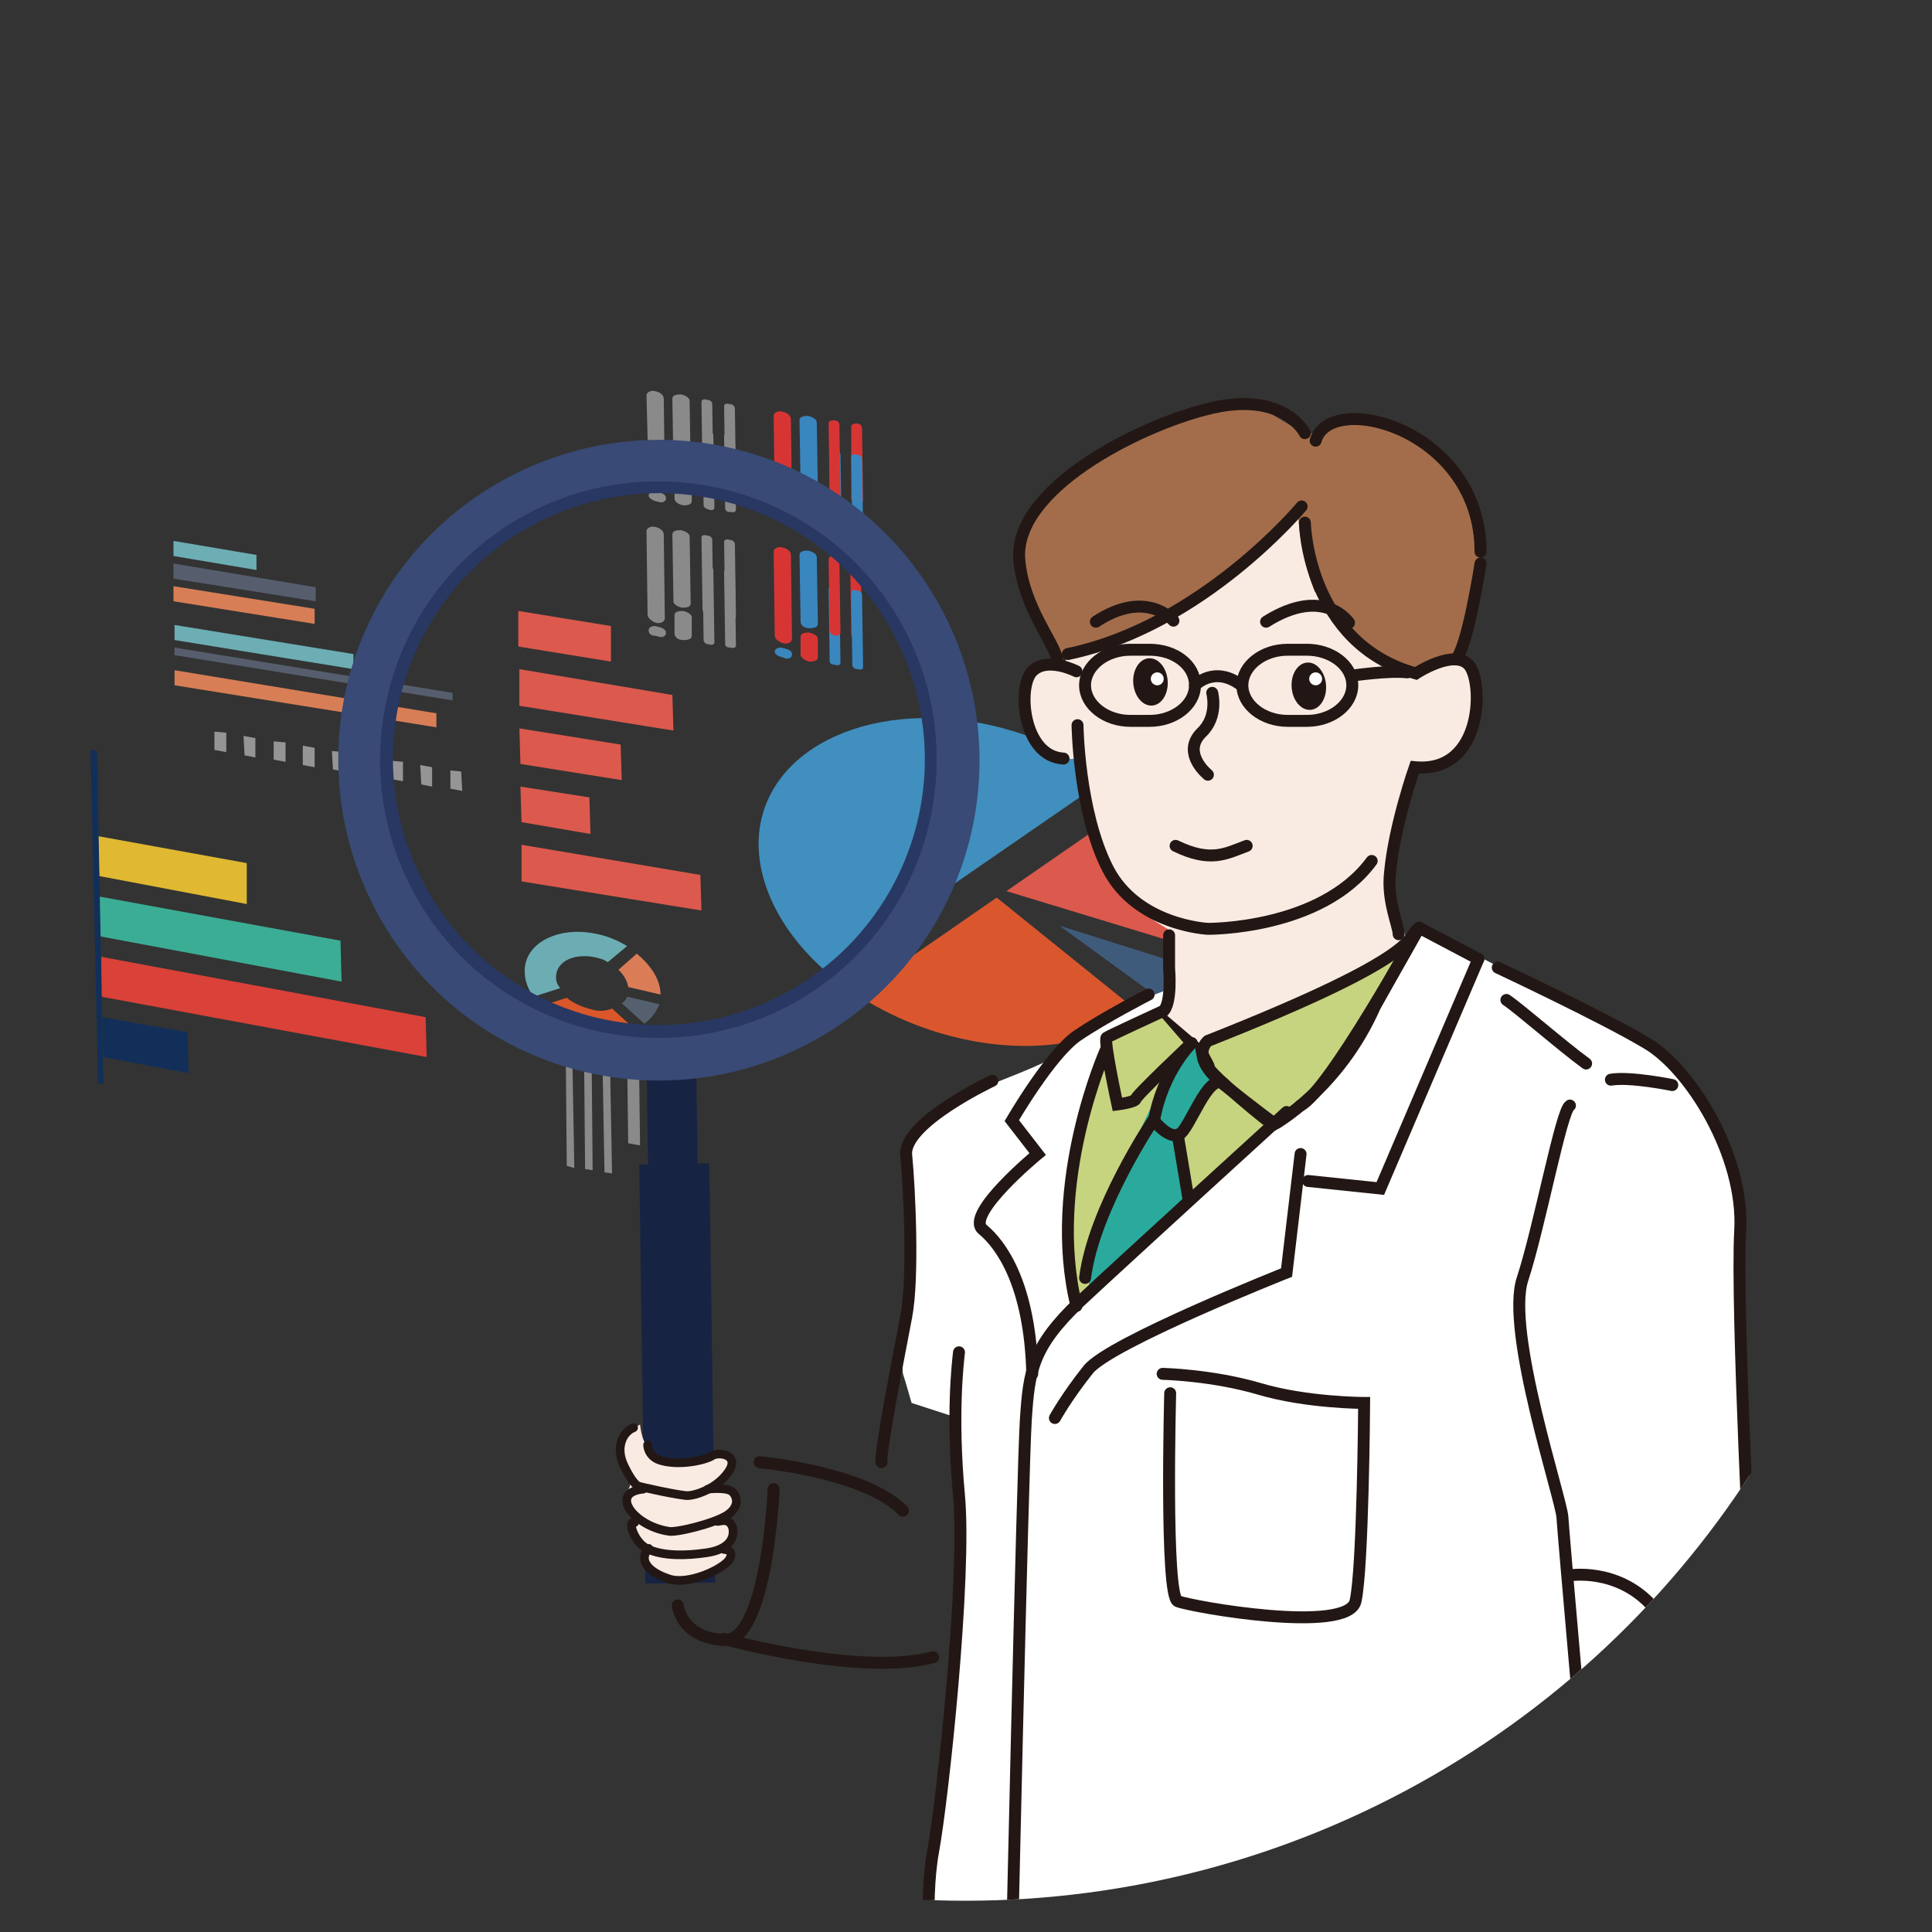 <?xml version="1.0" encoding="utf-8"?>
<!-- Generator: Adobe Illustrator 26.0.1, SVG Export Plug-In . SVG Version: 6.00 Build 0)  -->
<svg version="1.1" id="レイヤー_1" xmlns="http://www.w3.org/2000/svg" xmlns:xlink="http://www.w3.org/1999/xlink" x="0px"
	 y="0px" width="179.3px" height="179.3px" viewBox="0 0 179.3 179.3" style="enable-background:new 0 0 179.3 179.3;"
	 xml:space="preserve">
<rect x="0" y="0" width="179.3" height="179.3" fill="#333333" stroke="none"/>
<style type="text/css">
	.st0{clip-path:url(#SVGID_00000046307144612739882780000002148581213622913178_);}
	.st1{fill:#DC594D;}
	.st2{fill:#3F5B7C;}
	.st3{fill:#408FBF;}
	.st4{fill:#DA572E;}
	.st5{fill:#828283;}
	.st6{fill:#E0B831;}
	.st7{fill:#3CAD95;}
	.st8{fill:#DA4138;}
	.st9{fill:#112F59;}
	.st10{fill:#969595;}
	.st11{fill:#D73534;}
	.st12{fill:#3A87C0;}
	.st13{fill:#898A89;}
	.st14{fill:#6CAEB4;}
	.st15{fill:#565E6E;}
	.st16{fill:#D87E56;}
	.st17{fill:#D9572A;}
	.st18{fill:#55606F;}
	.st19{fill:#6CACB3;}
	.st20{fill:#DA7D57;}
	.st21{fill:#FFFFFF;}
	.st22{fill:#C6D47F;}
	.st23{fill:#2AAA9D;}
	.st24{fill:#C6D47F;stroke:#221714;stroke-width:1.107;stroke-linecap:round;stroke-miterlimit:10;}
	.st25{fill:#FAEBE2;}
	.st26{fill:#A36D4B;}
	.st27{fill:none;stroke:#221714;stroke-width:1.107;stroke-linecap:round;stroke-miterlimit:10;}
	.st28{fill:none;stroke:#221714;stroke-width:1.107;stroke-linecap:round;stroke-linejoin:round;stroke-miterlimit:10;}
	.st29{fill:#221714;}
	.st30{fill:#172342;}
	.st31{fill:#283862;}
	.st32{fill:#384A75;}
	.st33{fill:none;stroke:#221714;stroke-width:0.805;stroke-linecap:round;stroke-miterlimit:10;}
	.st34{fill:#28273C;}
	.st35{fill:#F7E0AB;}
	.st36{fill:#86ADC7;}
	.st37{fill:none;stroke:#231815;stroke-width:0.877;stroke-linecap:round;stroke-miterlimit:10;}
	.st38{fill:none;stroke:#28273C;stroke-width:1.261;stroke-linecap:round;stroke-linejoin:round;stroke-miterlimit:10;}
	.st39{fill:#231815;}
	.st40{fill:#C6C682;}
	.st41{fill:#EFB8A5;}
	.st42{fill:#43A8A1;}
	.st43{fill:#717171;}
	.st44{clip-path:url(#SVGID_00000009579307024348537820000012393083504158120355_);}
	.st45{fill:#DCC3A9;}
	.st46{fill:#807D7D;}
	.st47{fill:url(#SVGID_00000118365502493715962560000014199894918964398237_);}
	.st48{fill:#52462C;}
	.st49{fill:#D3BBA0;}
	.st50{fill:#E5CAAC;}
	.st51{fill:#656261;}
	.st52{fill:url(#SVGID_00000144339150277897988460000016757963856812925337_);}
	.st53{fill:url(#SVGID_00000056419401473011281430000010381974557718791591_);}
	.st54{fill:#66573A;}
	.st55{fill:none;stroke:#52462C;stroke-width:0.259;stroke-linecap:round;stroke-linejoin:round;stroke-miterlimit:10;}
	.st56{fill:none;stroke:#52462C;stroke-width:0.518;stroke-linecap:round;stroke-linejoin:round;stroke-miterlimit:10;}
	.st57{fill:none;stroke:#52462C;stroke-width:1.553;stroke-linecap:round;stroke-linejoin:round;stroke-miterlimit:10;}
	.st58{fill:#E4E3E3;}
	.st59{fill:#5AA0BE;}
	.st60{fill:#F7F7F7;}
	.st61{fill:#5195B2;}
	.st62{fill:url(#SVGID_00000065777561660153405820000013568337499734592920_);}
	.st63{fill:url(#SVGID_00000144336574912517544660000015419079497003651483_);}
	.st64{fill:#4D4948;}
	.st65{fill:#E4D1BD;}
	.st66{fill:#5782A0;}
	.st67{fill:#2D3E78;}
	.st68{fill:#2E2623;}
	.st69{fill:none;stroke:#52462C;stroke-width:1.035;stroke-linecap:round;stroke-linejoin:round;stroke-miterlimit:10;}
	.st70{fill:url(#SVGID_00000098204616177830028210000004887594145081490613_);}
	.st71{fill:#06355C;}
	.st72{fill:#0E1D3B;}
	.st73{fill:url(#SVGID_00000071560640232114576600000000757179490987845796_);}
	.st74{fill:url(#SVGID_00000182522358553172338160000001910566455856458666_);}
	.st75{fill:url(#SVGID_00000106851283832533901810000004086299163834092201_);}
	.st76{fill:#DEB9C9;}
	.st77{fill:#C595AB;}
	.st78{clip-path:url(#SVGID_00000052097419886784766340000000676353756641995935_);}
	.st79{fill:#3D3A39;}
	.st80{fill:#9A999B;}
	.st81{fill:#6D5F4D;}
	.st82{fill:none;stroke:#221714;stroke-width:1.605;stroke-linecap:round;stroke-miterlimit:10;}
	.st83{fill:#3D3A39;stroke:#221714;stroke-width:1.605;stroke-linecap:square;stroke-linejoin:round;stroke-miterlimit:10;}
	.st84{fill:none;stroke:#221714;stroke-width:1.605;stroke-linecap:round;stroke-linejoin:round;stroke-miterlimit:10;}
	.st85{fill:#EF8780;}
	.st86{clip-path:url(#SVGID_00000162327816331528564420000018339544446778673848_);}
	.st87{fill:#D4EBE7;}
	.st88{fill:#A96F4C;}
	.st89{fill:#FCEDE4;}
	.st90{fill:none;stroke:#231815;stroke-width:0.83;stroke-linecap:round;stroke-miterlimit:10;}
	.st91{fill:none;stroke:#231815;stroke-width:0.8;stroke-linecap:round;stroke-miterlimit:10;}
	.st92{fill:#B9DBED;}
	.st93{fill:#22849C;}
	.st94{fill:#B9DBED;stroke:#221714;stroke-width:0.886;stroke-linecap:round;stroke-miterlimit:10;}
	.st95{fill:none;stroke:#221714;stroke-width:0.886;stroke-linecap:round;stroke-miterlimit:10;}
	.st96{fill:none;stroke:#221714;stroke-width:0.886;stroke-linecap:round;stroke-linejoin:round;stroke-miterlimit:10;}
</style>
<g>
	<g>
		<defs>
			<circle id="SVGID_1_" cx="89.6" cy="89.6" r="86.8"/>
		</defs>
		<clipPath id="SVGID_00000091734050798734443040000010517531938462960291_">
			<use xlink:href="#SVGID_1_"  style="overflow:visible;"/>
		</clipPath>
		<g style="clip-path:url(#SVGID_00000091734050798734443040000010517531938462960291_);">
			<g id="XMLID_00000145039533997398597070000014207319047774576034_">
				<polygon id="XMLID_00000116196025364760123180000008471303279848410789_" class="st1" points="48.1,60 48.1,56.7 56.7,58.1 
					56.7,61.4 				"/>
				<polygon id="XMLID_00000129905610428931590480000016969269132567433879_" class="st1" points="48.2,65.5 48.2,62.1 62.4,64.5 
					62.5,67.8 				"/>
				<polygon id="XMLID_00000152942482690541383120000003675861151209920959_" class="st1" points="48.3,70.9 48.2,67.6 57.6,69.1 
					57.7,72.4 				"/>
				<polygon id="XMLID_00000138541608570662060940000018070348529929095042_" class="st1" points="48.4,76.3 48.3,73 54.7,74 
					54.8,77.4 				"/>
				<polygon id="XMLID_00000104686690811833862140000013828007452134323110_" class="st1" points="48.4,81.8 48.4,78.4 65,81.2 
					65.1,84.5 				"/>
				<g id="XMLID_00000006703395799878250850000014466564233180340923_">
					<polygon id="XMLID_00000129922402124311412260000005152942643065779584_" class="st2" points="116.5,109.3 116.4,103.7 
						118,103.9 118,109.6 					"/>
					<polygon id="XMLID_00000154394042171638721390000008429817470639321217_" class="st2" points="113.9,106.1 113.8,103.2 
						115.4,103.5 115.5,106.3 					"/>
					<polygon id="XMLID_00000115495008382252680990000009773440089557924248_" class="st2" points="115.4,69.6 115.4,63 116.9,63.3 
						117,69.9 					"/>
					<polygon id="XMLID_00000026147817480739039640000011923559862507802762_" class="st2" points="112.8,65.9 112.8,62.6 
						114.4,62.9 114.4,66.2 					"/>
					<polygon id="XMLID_00000103243787316268853820000008655615554037480336_" class="st2" points="103.5,62.7 103.5,57.8 105,58 
						105.1,63 					"/>
					<polygon id="XMLID_00000035522180442253926580000004352449062508063904_" class="st2" points="101,64.3 100.9,57.3 102.5,57.6 
						102.6,64.6 					"/>
					<polygon id="XMLID_00000085233142734136924590000010270860903142345136_" class="st2" points="104,109.8 104,102.7 105.5,103 
						105.6,110.1 					"/>
					<polygon id="XMLID_00000100352056519652472690000015636340211768939936_" class="st2" points="101.5,106.8 101.4,102.3 
						103,102.6 103,107.1 					"/>
					<path id="XMLID_00000166669897666993719040000016024898727426003335_" class="st1" d="M110.5,87.9c0.2-0.9,0.3-1.8,0.3-2.7
						c-0.1-3.8-2.1-7.6-5.4-10.8l-12,8.3L110.5,87.9z"/>
					<path id="XMLID_00000177453119488222838650000014861062096099777983_" class="st3" d="M90.4,67c-11.1-1.8-20.1,3.3-20,11.5
						c0.1,4.2,2.5,8.4,6.3,11.7l26.1-18C99.4,69.7,95.1,67.8,90.4,67z"/>
					<path id="XMLID_00000183216613446642456060000002373451097169958281_" class="st4" d="M79.5,92.3c3.2,2.1,7.1,3.7,11.3,4.4
						c6,1,11.4-0.1,15.1-2.6L92.5,83.3L79.5,92.3z"/>
					<polygon id="XMLID_00000142145450862026476630000010446252474800098432_" class="st5" points="113.1,100.6 108.3,96.6 
						108.7,96.3 113.5,100.4 					"/>
					<polygon id="XMLID_00000080899996749949797800000008935050262958042005_" class="st5" points="102.2,65.5 98.9,69.1 99.5,69.4 
						102.8,65.8 					"/>
					<polygon id="XMLID_00000081607118736490509620000002014150170088199602_" class="st5" points="113.9,71.3 110.7,74.9 
						111.3,75.2 114.5,71.6 					"/>
					<polygon id="XMLID_00000053535953238130816490000009050688158386659742_" class="st5" points="101.2,100.8 99.4,98.1 100,98 
						101.7,100.6 					"/>
					<path id="XMLID_00000145740589238592737120000003356390984649566902_" class="st2" d="M114.5,91l-16.2-5.1l13.2,9.6
						C111.4,95.5,113.6,94,114.5,91z"/>
				</g>
				<g id="XMLID_00000013905696317958078450000002110663573719235508_">
					<polygon id="XMLID_00000087382317410775627310000009227988024490391720_" class="st6" points="9.2,81.3 9.1,77.6 22.9,80.1 
						22.9,83.9 					"/>
					<polygon id="XMLID_00000129182504425387024470000000646344887671275410_" class="st7" points="9.3,86.9 9.2,83.2 31.6,87.3 
						31.7,91.1 					"/>
					<polygon id="XMLID_00000131337666759730403630000017295497181991068813_" class="st8" points="9.4,92.5 9.4,88.8 39.5,94.4 
						39.6,98.1 					"/>
					<polygon id="XMLID_00000147194656827699934580000006737254090327035273_" class="st9" points="9.6,98.1 9.5,94.4 17.4,95.8 
						17.5,99.6 					"/>
				</g>
				<g id="XMLID_00000043434271830748291530000004433747341950377881_">
					<polygon id="XMLID_00000183969677214003183080000014132373485639138727_" class="st10" points="41.8,73.2 41.8,71.5 42.8,71.6 
						42.9,73.4 					"/>
					<polygon id="XMLID_00000005233493148288157460000015304579788226896014_" class="st10" points="39.1,72.8 39,71 40.1,71.2 
						40.1,73 					"/>
					<polygon id="XMLID_00000129884916262382916460000005912616673496214698_" class="st10" points="36.3,72.3 36.3,70.6 37.4,70.7 
						37.4,72.5 					"/>
					<polygon id="XMLID_00000080180585906270299110000002419691292464517800_" class="st10" points="33.6,71.9 33.6,70.1 34.7,70.3 
						34.7,72.1 					"/>
					<polygon id="XMLID_00000023280351469645621450000004899005981625689992_" class="st10" points="30.9,71.4 30.8,69.7 31.9,69.8 
						31.9,71.6 					"/>
					<polygon id="XMLID_00000047044113184291111190000011318436953613444277_" class="st10" points="28.1,71 28.1,69.2 29.2,69.4 
						29.2,71.2 					"/>
					<polygon id="XMLID_00000132047670368089012240000017204148859100890303_" class="st10" points="25.4,70.5 25.4,68.8 26.5,68.9 
						26.5,70.7 					"/>
					<polygon id="XMLID_00000011030801494680515570000000114288904937203869_" class="st10" points="22.7,70.1 22.6,68.3 23.7,68.5 
						23.7,70.3 					"/>
					<polygon id="XMLID_00000046317341912254038740000010327757564797203362_" class="st10" points="19.9,69.6 19.9,67.9 21,68 
						21,69.8 					"/>
				</g>
				<polygon id="XMLID_00000091732678638700320710000011525825421326685071_" class="st9" points="9.1,100.5 8.4,69.6 9,69.7 
					9.6,100.6 				"/>
				<g id="XMLID_00000090992482958711152150000005540615847010306950_">
					<path id="XMLID_00000163050156751353203520000009010611196660059050_" class="st11" d="M79,58.9l-0.1-6.7
						c0-0.2,0.2-0.3,0.5-0.3l0,0c0.3,0,0.5,0.2,0.5,0.4l0.1,6.7c0,0.2-0.2,0.3-0.5,0.2l0,0C79.3,59.3,79,59.1,79,58.9z"/>
					<path id="XMLID_00000128470201260694251560000014030754922103635598_" class="st12" d="M79.1,61.7L79,55c0-0.2,0.2-0.3,0.5-0.2
						l0,0c0.3,0,0.5,0.2,0.5,0.4l0.1,6.7c0,0.2-0.2,0.3-0.5,0.2l0,0C79.3,62.1,79.1,61.9,79.1,61.7z"/>
					<path id="XMLID_00000017494077965777307900000002011904178176758181_" class="st12" d="M77,61.4l-0.1-6.7
						c0-0.2,0.2-0.3,0.5-0.3l0,0c0.3,0,0.5,0.2,0.5,0.4l0.1,6.7c0,0.2-0.2,0.3-0.5,0.2l0,0C77.3,61.7,77,61.6,77,61.4z"/>
					<path id="XMLID_00000090990047688433148960000005622659686282977931_" class="st11" d="M77,58.6l-0.1-6.7
						c0-0.2,0.2-0.3,0.5-0.3l0,0c0.3,0,0.5,0.2,0.5,0.4l0.1,6.7c0,0.2-0.2,0.3-0.5,0.3l0,0C77.2,58.9,77,58.7,77,58.6z"/>
					<path id="XMLID_00000039851484365888814350000016159870851842109360_" class="st12" d="M74.3,57.7l-0.1-6.2
						c0-0.3,0.3-0.4,0.8-0.4l0,0c0.4,0.1,0.8,0.3,0.8,0.6l0.1,6.2c0,0.3-0.3,0.4-0.8,0.4l0,0C74.6,58.3,74.3,58,74.3,57.7z"/>
					<path id="XMLID_00000054233793682094003670000004423728969624332933_" class="st11" d="M74.3,60.8l0-1.7c0-0.3,0.3-0.4,0.8-0.4
						l0,0c0.4,0.1,0.8,0.3,0.8,0.6l0,1.7c0,0.3-0.3,0.4-0.8,0.4l0,0C74.7,61.3,74.3,61,74.3,60.8z"/>
					<path id="XMLID_00000077318911821130918280000007760212879725280672_" class="st11" d="M71.9,59l-0.1-7.8
						c0-0.3,0.4-0.5,0.8-0.4l0,0c0.5,0.1,0.8,0.4,0.8,0.7l0.1,7.8c0,0.3-0.4,0.5-0.8,0.4l0,0C72.3,59.6,71.9,59.3,71.9,59z"/>
					<path id="XMLID_00000160150286109180451880000001953252239310716835_" class="st12" d="M71.9,60.5L71.9,60.5
						c0-0.3,0.3-0.4,0.6-0.4l0.4,0.1c0.4,0.1,0.6,0.3,0.6,0.5l0,0.1c0,0.2-0.3,0.4-0.6,0.3L72.6,61C72.2,60.9,71.9,60.7,71.9,60.5z"
						/>
				</g>
				<g id="XMLID_00000132089072595936931640000003760073242675091354_">
					<path id="XMLID_00000172405697691785769180000013831390896854089914_" class="st13" d="M67.3,57l-0.1-6.7
						c0-0.2,0.2-0.3,0.5-0.2l0,0c0.3,0,0.5,0.2,0.5,0.4l0.1,6.7c0,0.2-0.2,0.3-0.5,0.2l0,0C67.5,57.3,67.3,57.1,67.3,57z"/>
					<path id="XMLID_00000004541871208023623050000008144000668392694460_" class="st13" d="M67.3,59.8l-0.1-6.7
						c0-0.2,0.2-0.3,0.5-0.3l0,0c0.3,0,0.5,0.2,0.5,0.4l0.1,6.7c0,0.2-0.2,0.3-0.5,0.2l0,0C67.5,60.1,67.3,60,67.3,59.8z"/>
					<path id="XMLID_00000145754966958605879630000000944306167556271779_" class="st13" d="M65.3,59.4l-0.1-6.7
						c0-0.2,0.2-0.3,0.5-0.2l0,0c0.3,0,0.5,0.2,0.5,0.4l0.1,6.7c0,0.2-0.2,0.3-0.5,0.2l0,0C65.5,59.8,65.3,59.6,65.3,59.4z"/>
					<path id="XMLID_00000034770379060762290700000003474127305551956361_" class="st13" d="M65.2,56.6l-0.1-6.7
						c0-0.2,0.2-0.3,0.5-0.2l0,0c0.3,0,0.5,0.2,0.5,0.4l0.1,6.7c0,0.2-0.2,0.3-0.5,0.2l0,0C65.5,57,65.2,56.8,65.2,56.6z"/>
					<path id="XMLID_00000157282995592761031500000002223641427823052170_" class="st13" d="M62.5,55.8l-0.1-6.2
						c0-0.3,0.3-0.4,0.8-0.4l0,0c0.4,0.1,0.8,0.3,0.8,0.6l0.1,6.2c0,0.3-0.3,0.4-0.8,0.4l0,0C62.9,56.3,62.5,56.1,62.5,55.8z"/>
					<path id="XMLID_00000099627087970015721220000002205652916488025272_" class="st13" d="M62.6,58.8l0-1.7c0-0.3,0.3-0.4,0.8-0.4
						l0,0c0.4,0.1,0.8,0.3,0.8,0.6l0,1.7c0,0.3-0.3,0.4-0.8,0.4l0,0C62.9,59.4,62.6,59.1,62.6,58.8z"/>
					<path id="XMLID_00000042719774840731847640000004476425913029540745_" class="st13" d="M60.1,57.1L60,49.3
						c0-0.3,0.4-0.5,0.8-0.4l0,0c0.5,0.1,0.8,0.4,0.8,0.7l0.1,7.8c0,0.3-0.4,0.5-0.8,0.4l0,0C60.5,57.7,60.1,57.3,60.1,57.1z"/>
					<path id="XMLID_00000013177243737988555510000006717281941103158157_" class="st13" d="M60.2,58.5L60.2,58.5
						c0-0.3,0.3-0.4,0.6-0.4l0.4,0.1c0.4,0.1,0.6,0.3,0.6,0.5l0,0.1c0,0.2-0.3,0.4-0.6,0.3L60.8,59C60.4,59,60.2,58.8,60.2,58.5z"/>
				</g>
				<g id="XMLID_00000161593382468201353790000015204387046950674334_">
					<path id="XMLID_00000180332098935084956840000016868845332976496006_" class="st11" d="M79,46.3L79,39.6c0-0.2,0.2-0.3,0.5-0.3
						l0,0c0.3,0,0.5,0.2,0.5,0.4l0.1,6.7c0,0.2-0.2,0.3-0.5,0.2l0,0C79.3,46.7,79,46.5,79,46.3z"/>
					<path id="XMLID_00000045609266532530037060000006420836864443126451_" class="st12" d="M79.1,49.1L79,42.4
						c0-0.2,0.2-0.3,0.5-0.2l0,0c0.3,0,0.5,0.2,0.5,0.4l0.1,6.7c0,0.2-0.2,0.3-0.5,0.2l0,0C79.3,49.5,79.1,49.3,79.1,49.1z"/>
					<path id="XMLID_00000118381775483130253550000000506750056994735497_" class="st12" d="M77,48.8L77,42.1c0-0.2,0.2-0.3,0.5-0.3
						l0,0c0.3,0,0.5,0.2,0.5,0.4l0.1,6.7c0,0.2-0.2,0.3-0.5,0.2l0,0C77.3,49.2,77.1,49,77,48.8z"/>
					<path id="XMLID_00000074406652357226857610000014079996614299916472_" class="st11" d="M77,46l-0.1-6.7c0-0.2,0.2-0.3,0.5-0.3
						l0,0c0.3,0,0.5,0.2,0.5,0.4l0.1,6.7c0,0.2-0.2,0.3-0.5,0.3l0,0C77.3,46.4,77,46.2,77,46z"/>
					<path id="XMLID_00000008131945949333736700000012524580597688830116_" class="st12" d="M74.3,45.2L74.2,39
						c0-0.3,0.3-0.4,0.8-0.4l0,0c0.4,0.1,0.8,0.3,0.8,0.6l0.1,6.2c0,0.3-0.3,0.4-0.8,0.4l0,0C74.7,45.7,74.3,45.4,74.3,45.2z"/>
					<path id="XMLID_00000106146522005534789160000006060472394041089725_" class="st11" d="M74.3,48.2l0-1.7c0-0.3,0.3-0.4,0.8-0.4
						l0,0c0.4,0.1,0.8,0.3,0.8,0.6l0,1.7c0,0.3-0.3,0.4-0.8,0.4l0,0C74.7,48.8,74.4,48.5,74.3,48.2z"/>
					<path id="XMLID_00000121258197102317013330000011380635615229882814_" class="st11" d="M71.9,46.4l-0.1-7.8
						c0-0.3,0.4-0.5,0.8-0.4l0,0c0.5,0.1,0.8,0.4,0.8,0.7l0.1,7.8c0,0.3-0.4,0.5-0.8,0.4l0,0C72.3,47,71.9,46.7,71.9,46.4z"/>
					<path id="XMLID_00000014614920630196897450000010704592756420416447_" class="st12" d="M71.9,47.9L71.9,47.9
						c0-0.3,0.3-0.4,0.6-0.4l0.4,0.1c0.4,0.1,0.6,0.3,0.6,0.5l0,0.1c0,0.2-0.3,0.4-0.6,0.3l-0.4-0.1C72.2,48.3,72,48.1,71.9,47.9z"
						/>
				</g>
				<g id="XMLID_00000020358356512163097290000017683463561022563717_">
					<path id="XMLID_00000118380158091749870730000006737248284970247577_" class="st13" d="M67.3,44.4l-0.1-6.7
						c0-0.2,0.2-0.3,0.5-0.2l0,0c0.3,0,0.5,0.2,0.5,0.4l0.1,6.7c0,0.2-0.2,0.3-0.5,0.2l0,0C67.5,44.8,67.3,44.6,67.3,44.4z"/>
					<path id="XMLID_00000004504617907953509770000009572039035382566289_" class="st13" d="M67.3,47.2l-0.1-6.7
						c0-0.2,0.2-0.3,0.5-0.3l0,0c0.3,0,0.5,0.2,0.5,0.4l0.1,6.7c0,0.2-0.2,0.3-0.5,0.2l0,0C67.6,47.6,67.3,47.4,67.3,47.2z"/>
					<path id="XMLID_00000111893061894239545100000011860283691691204745_" class="st13" d="M65.3,46.9l-0.1-6.7
						c0-0.2,0.2-0.3,0.5-0.2l0,0c0.3,0,0.5,0.2,0.5,0.4l0.1,6.7c0,0.2-0.2,0.3-0.5,0.2l0,0C65.5,47.2,65.3,47.1,65.3,46.9z"/>
					<path id="XMLID_00000130607420432789563510000007618881236099074751_" class="st13" d="M65.2,44l-0.1-6.7
						c0-0.2,0.2-0.3,0.5-0.2l0,0c0.3,0,0.5,0.2,0.5,0.4l0.1,6.7c0,0.2-0.2,0.3-0.5,0.2l0,0C65.5,44.4,65.2,44.2,65.2,44z"/>
					<path id="XMLID_00000173858584132480993400000013585832487278286470_" class="st13" d="M62.5,43.2L62.4,37
						c0-0.3,0.3-0.4,0.8-0.4l0,0c0.4,0.1,0.8,0.3,0.8,0.6l0.1,6.2c0,0.3-0.3,0.4-0.8,0.4l0,0C62.9,43.8,62.5,43.5,62.5,43.2z"/>
					<path id="XMLID_00000037665745307571321400000005093515817865945503_" class="st13" d="M62.6,46.3l0-1.7c0-0.3,0.3-0.4,0.8-0.4
						l0,0c0.4,0.1,0.8,0.3,0.8,0.6l0,1.7c0,0.3-0.3,0.4-0.8,0.4l0,0C62.9,46.8,62.6,46.5,62.6,46.3z"/>
					<path id="XMLID_00000026866370194131243130000008291857853216941709_" class="st13" d="M60.2,44.5L60,36.7
						c0-0.3,0.4-0.5,0.8-0.4l0,0c0.5,0.1,0.8,0.4,0.8,0.7l0.1,7.8c0,0.3-0.4,0.5-0.8,0.4l0,0C60.5,45.1,60.2,44.8,60.2,44.5z"/>
					<path id="XMLID_00000102526762235569893670000001467141622202321062_" class="st13" d="M60.2,46L60.2,46c0-0.3,0.3-0.4,0.6-0.4
						l0.4,0.1c0.4,0.1,0.6,0.3,0.6,0.5l0,0.1c0,0.2-0.3,0.4-0.6,0.3l-0.4-0.1C60.5,46.4,60.2,46.2,60.2,46z"/>
				</g>
				<g id="XMLID_00000114033728038894584230000009861456381359487896_">
					<polygon id="XMLID_00000148641699322577440990000016002314245173145761_" class="st14" points="16.1,51.6 16.1,50.2 23.8,51.5 
						23.8,52.9 					"/>
					<polygon id="XMLID_00000000187812888918072450000008749225960968092032_" class="st15" points="16.1,53.7 16.1,52.3 29.3,54.5 
						29.3,55.8 					"/>
					<polygon id="XMLID_00000065792575441385457440000017002179696256874117_" class="st16" points="16.1,55.8 16.1,54.4 29.2,56.5 
						29.2,57.9 					"/>
					<polygon id="XMLID_00000165214059589077568700000002953169496454401199_" class="st14" points="16.2,59.4 16.2,58 32.8,60.7 
						32.8,62.1 					"/>
					<polygon id="XMLID_00000023986282260803115630000017511810852380259971_" class="st15" points="16.2,60.8 16.2,60.1 42,64.3 
						42,65 					"/>
					<polygon id="XMLID_00000078761399170137706100000013417073339614126979_" class="st16" points="16.2,63.6 16.2,62.2 40.5,66.2 
						40.5,67.5 					"/>
				</g>
				<g id="XMLID_00000070802735477089250690000012221039241707011762_">
					<g id="XMLID_00000005959929831908764210000004179831257308093885_">
						<path id="XMLID_00000088117403888122415950000009890167621657969305_" class="st17" d="M55,93.7c-0.9-0.2-1.8-0.6-2.4-1.1
							l-2.5,0.8c1.2,1.2,2.9,2.2,4.9,2.5c1.5,0.2,2.8,0.1,3.9-0.4l-2.1-1.9C56.3,93.8,55.6,93.9,55,93.7z"/>
						<path id="XMLID_00000127732581841527706370000005503197165510988223_" class="st18" d="M57.7,93.1l2.1,1.9
							c0.7-0.5,1.1-1.1,1.4-1.8l-3-0.7C58.1,92.8,57.9,93,57.7,93.1z"/>
						<path id="XMLID_00000106831334397512383470000002716978702586174897_" class="st19" d="M51.6,90.7c0-1.4,1.5-2.2,3.4-1.9
							c0.5,0.1,1,0.2,1.4,0.5l1.8-1.5c-1-0.6-2-1-3.2-1.2c-3.5-0.6-6.4,1.1-6.3,3.6c0,0.8,0.3,1.6,0.8,2.3l2.5-0.8
							C51.7,91.4,51.6,91,51.6,90.7z"/>
						<path id="XMLID_00000109732666724718664770000007550414870082898314_" class="st20" d="M58.3,91.6l3,0.7c0,0,0,0,0,0
							c0-1.4-0.9-2.7-2.2-3.8L57.4,90C57.9,90.5,58.2,91,58.3,91.6z"/>
					</g>
					<polygon id="XMLID_00000000186948929512547260000006904920549095442105_" class="st13" points="58.3,106.1 58.2,98 59.3,98.2 
						59.4,106.3 					"/>
					<polygon id="XMLID_00000152948778709914691180000002722826477425818756_" class="st13" points="56.1,108.8 55.9,97.7 
						56.6,97.8 56.8,108.9 					"/>
					<polygon id="XMLID_00000045580772260814196840000001368916360592433842_" class="st13" points="54.3,108.5 54.2,97.4 
						54.9,97.5 55,108.6 					"/>
					<polygon id="XMLID_00000050644473847369033680000000465407586456631999_" class="st13" points="52.6,108.2 52.5,97.1 
						53.1,97.2 53.3,108.4 					"/>
				</g>
			</g>
			<g>
				<path class="st21" d="M108.2,91.9c0,0-3.9,1.5-4.3,1.8c-0.5,0.3-5.6,3.8-6,4.3c-0.5,0.6-5.7,2.5-7,3.1c-1.3,0.5-6,3.3-6.3,4.2
					c-0.3,1-0.1,13.4-0.2,14.5c-0.1,1.2-0.8,7-0.6,7.7c0.2,0.6,0.8,2.7,0.8,2.7l4,1.3l0.5,15.9l-2.4,23.4L86,188.2l0.2,4.3l-0.5,3.8
					c0,0,29.2,13.1,40.1,12.4s23.2-8,24-12.9c0.8-4.9-1.9-18.1-1.9-18.1c0,0,7.2-6.4,8.3-9c1.1-2.6,7.2-11,6.6-21.1
					s-1.1-31.1-1.1-33.4c-0.1-2.2-1-11-5.5-14.6s-23.6-13.2-23.9-13.4c-0.4-0.2-1.3,1.5-1.3,1.5L108.2,91.9z"/>
				<g>
					<path class="st22" d="M102.6,97.5c0,0-3,9.3-3.4,12.5c-0.4,3.2-0.6,12.5,0.7,11.3s11.2-10.3,11.2-10.3l9.7-8.4
						C120.7,102.5,108.3,91.8,102.6,97.5z"/>
					<path class="st23" d="M111.4,96.8c0,0-1.8,0.4-2.5,1.8c-9.6,18.8-7.8,20.9-7.6,21.2c0.2,0.2,6.7-4.7,9-8.5
						c0.6-1.1-1.4-5.9-1.4-5.9l4.6-6.1L111.4,96.8z"/>
					<path class="st24" d="M130.8,87.7c0,0-17.1,8.3-18.6,8.8c-1.6,0.5,0,2.1,0,2.6s5.9,5.4,6,5.3s6-3.3,9.4-11L130.8,87.7z"/>
					<path class="st24" d="M110.6,96.8c0,0-5.2,4.9-5.2,5.2c-0.1,0.3-1.7,0.5-1.7,0.5s-1.3-6-1-6.2c0.3-0.2,5.3-2.5,5.3-2.5
						L110.6,96.8z"/>
					<path class="st25" d="M102.2,49l5.1-1.2l1.9-1.1l3.6-0.4l2.2,0.3c0,0,2.6-2.4,3.7-1.8c1.2,0.6,4.4,3.7,5.2,4.3
						c0.8,0.6,1.4,1.8,1.4,1.8s2.9,4.6,3.4,4.9c0.5,0.3-1.8,0.5-0.7,2s3.6,2.9,3.6,2.9l2.1,0.5c0,0,2.2,0.1,2.4,0.5
						c0.3,0.4,2,6.8-1.4,8.5c-3.4,1.7-3.7,1.2-3.7,1.2l-2.1,7.5c0,0-3,2.5-3.6,3s-7.5,5.8-13.9,5.8c0,0-7.4-2.8-9-7.7
						s-2.6-9.6-2.6-9.6s-2.3,0.5-4.1-2.1c-1.8-2.5-1.4-7,1.1-6.6s2.1,0.3,2.1,0.3v-1.6c0,0,2.1-6.1,1.8-8.4
						C100.6,49.7,102.2,49,102.2,49z"/>
					<path class="st26" d="M114.6,37.6c2.4,0.1,0.1-1.2,6.5,2.7c0.9,0.3,10.4-5.2,16.4,7.4c-0.1,3.5-0.3,6.5-0.3,6.5l-1.5,6.6
						l-4.4,1.8l-2.4-1.2l-3.6-2.6c0,0-0.6-2-3.3-3.9c-1.8-4.9-1.2-6.6-1.8-8c0,0-1.1,6-22.2,14.4c0,0-4.9-7.4-2.7-12.6
						C95,46.8,107.9,37.9,114.6,37.6z"/>
					<path class="st25" d="M108.5,84.2l-0.6,9.7l3.4,2.9l18.4-7.8l1-1.3c0,0-2.2-6.8-1.9-7.8c0.2-1,0.5-1.9,0.5-1.9L108.5,84.2z"/>
					<path class="st27" d="M131.7,86.1c-1.2,0.8,0.9,2.4-19.6,10.5c0,0-1.8,1.4,1.4,4c3.3,2.6,4.4,3.4,4.4,3.4"/>
					<path class="st28" d="M120.7,102.6c2.7-1.4,11-16.5,11-16.5l5.5,2.9"/>
					<path class="st27" d="M119.4,103.2c0,0-14.7,13.4-19.2,17.6c-4.4,4.2-4.7,6.4-5,11c-0.3,4.6-1.4,54.2-1.4,54.2"/>
					<path class="st27" d="M120.7,107.1l-1.3,11c0,0-16.4,6.5-18.4,9c-2,2.5-3.1,4.5-3.1,4.5"/>
					<polyline class="st27" points="121.4,109.6 128.1,110.3 137.2,89 					"/>
					<path class="st27" d="M139,89.8c0,0,9.8,4.6,13.8,7c4,2.3,9.1,10.4,8.7,17.4s1.1,35.5,1.1,35.5"/>
					<path class="st27" d="M110.6,96.8c0,0-2.7,2.6-3.5,7.2c0,0,1.3,1.7,2.3,1.3s2.7-5.9,4.2-4.7"/>
					<path class="st27" d="M107,104c0,0-5.5,8.2-6.3,14.6"/>
					<line class="st27" x1="109.3" y1="105.3" x2="110.3" y2="111.3"/>
					<path class="st27" d="M107.9,127.5c0,0,4.6,0.1,9,1.4c4.4,1.3,9.7,1.3,9.7,1.3s-0.1,15.3-0.8,18.4c-0.7,3.1-15.3,0.5-16.5,0
						c-1.2-0.5-0.7-19.3-0.7-19.3"/>
					<path class="st27" d="M155.2,100.7c0,0-3.9-0.8-5.7-0.5"/>
					<path class="st27" d="M139.8,92.8c1.2,0.8,5.2,4.3,7.4,5.9"/>
					<path class="st27" d="M145.7,102.6c-0.8,0.4-2.8,11.2-4.4,16.1c-1.6,4.8,3.6,20.4,3.7,22.1c0.1,1.7,2.2,25.4,2.2,25.4"/>
					<path class="st27" d="M100,67.3c0,0,0.1,8,2.8,13.3s9.3,5.6,9.3,5.6s10.5,0.1,15.2-6.3"/>
					<path class="st27" d="M112.5,64.3c0,0,0.6,2.2-1,3.7c-1.6,1.6-0.1,3.3,0.6,3.9"/>
					<path class="st27" d="M115.7,78.5c-1.9,0.7-3.3,1.6-6.6,0"/>
					<path class="st27" d="M121.1,48.5c0,0,0.2,11.2,10.3,14c0,0,3.5-2.3,4.9-0.8s1.4,10.1-5,9.5c0,0-1.9,5.4-2.3,9.8
						c-0.3,2.6,0.8,4.9,0.8,5.7"/>
					<path class="st27" d="M125.2,57.8c0,0-2.3-3.5-7.7-0.1"/>
					<path class="st27" d="M108.9,57.6c0,0-2.5-3-7.2,0.1"/>
					<path class="st27" d="M121.1,40.2c0,0-2-4.1-9.2-2.2c-6.3,1.6-17.9,7.4-17.3,14c0.4,4.4,3.3,7.7,3.5,9.2"/>
					<path class="st27" d="M120.8,47c0,0-9.2,11.1-21.7,13.7"/>
					<path class="st27" d="M99.9,62.3c0,0-2.7-1.4-4.1,0c-1.4,1.4-0.9,7.9,2.9,8.1"/>
					
						<ellipse transform="matrix(0.997 -7.393539e-02 7.393539e-02 0.997 -4.378 9.157)" class="st29" cx="121.5" cy="63.7" rx="1.6" ry="2.2"/>
					
						<ellipse transform="matrix(0.997 -7.393539e-02 7.393539e-02 0.997 -4.39 8.073)" class="st29" cx="106.8" cy="63.3" rx="1.6" ry="2.2"/>
					<path class="st27" d="M147.2,170.9c0,0,2.8,7.4,2.6,11.8s0,3.4,0,3.4"/>
					<path class="st28" d="M108.5,86.8v3.1c0,0,0.3,3.3-0.6,4"/>
					<path class="st27" d="M102.6,97.5c0,0-5.5,12.3-2.7,23.7"/>
					<circle class="st21" cx="122.1" cy="63" r="0.6"/>
					<circle class="st21" cx="107.4" cy="63" r="0.6"/>
				</g>
				<path class="st27" d="M106.6,92.3c0,0-4.1,2.1-6.6,3.8c-2.5,1.7-6.1,7.9-6.1,7.9l2.4,3.1c0,0-6.8,5.6-5.1,7s4.4,5.1,4.6,13.4"/>
				<path class="st27" d="M92.1,100.3c0,0-8.3,3.9-8,6.9s0.7,11.4,0,15c-0.7,3.7-2.4,12.3-2.3,13.5"/>
				<path class="st27" d="M89,125.5c-0.1,0.9-0.7,5.8,0,13.3c0.7,7.5-1.5,28.1-2.4,33c-0.9,4.9-0.1,12.2-0.1,12.2l0.7,4.6"/>
				<path class="st27" d="M122.1,40.9c1.3-4.7,15.3-1.1,15.3,10.3"/>
				<path class="st27" d="M137.4,52.3c0,0-1.2,7.8-2.3,8.9"/>
				<path class="st27" d="M110.9,63.6c0,1.8-1.9,3.3-4.2,3.3h-1.8c-2.3,0-4.2-1.5-4.2-3.3c0-1.8,1.9-3.3,4.2-3.3h1.8
					C109,60.3,110.9,61.7,110.9,63.6z"/>
				<path class="st27" d="M125.5,63.6c0,1.8-1.9,3.3-4.2,3.3h-1.8c-2.3,0-4.2-1.5-4.2-3.3c0-1.8,1.9-3.3,4.2-3.3h1.8
					C123.5,60.3,125.5,61.7,125.5,63.6z"/>
				<path class="st27" d="M110.9,63.6c0,0,1.8-1.9,4.3,0"/>
				<path class="st27" d="M125.5,62.7c0,0,3.4-0.5,5.1-0.3"/>
				<path class="st27" d="M162.7,152.1c0,0-1,8.4-10.4,21.7"/>
				<path class="st27" d="M145.7,146.2c0,0,4.3-0.7,7.5,2.7"/>
			</g>
			<g>
				<g>
					
						<rect id="XMLID_00000001638662839619230380000004376122360266260874_" x="38.7" y="120.6" transform="matrix(1.445216e-02 1 -1 1.445216e-02 184.652 58.471)" class="st30" width="47.8" height="4.6"/>
					
						<rect id="XMLID_00000114071391397090717400000000655182685726686644_" x="59.6" y="108" transform="matrix(1 -1.445225e-02 1.445225e-02 1 -1.835 0.922)" class="st30" width="6.5" height="38.9"/>
					<path id="XMLID_00000089549439575409914450000002836989364138430117_" class="st31" d="M86.6,60.5c-5.5-14.1-21.4-21-35.5-15.4
						c-14.1,5.5-21,21.4-15.4,35.5s21.4,21,35.5,15.4C85.2,90.4,92.1,74.5,86.6,60.5z M38.2,79.5c-5-12.7,1.2-27,13.9-32
						s27,1.2,32,13.9s-1.2,27-13.9,32S43.2,92.2,38.2,79.5z"/>
					<path id="XMLID_00000082333970899729733500000014104722060926956202_" class="st32" d="M86,54.2c-9-13.7-27.4-17.5-41.2-8.5
						s-17.5,27.4-8.5,41.2c9,13.7,27.4,17.5,41.2,8.5S95,67.9,86,54.2z M39.5,84.7c-7.8-11.9-4.5-28,7.4-35.8s28-4.5,35.8,7.4
						s4.5,28-7.4,35.8S47.3,96.6,39.5,84.7z"/>
				</g>
				<path class="st25" d="M58.4,132.8c0,0-1.2,2.7-0.2,3.9s-0.6,1.7,0,3.1c0.7,1.4,1.3,1.4,1.3,1.4s-2.5-0.5,0.3,2.8
					c0.4,1.5,2.1,3.9,4.8,2.7c2.8-1.2,4.9-2.8,1.5-2.8c0,0,4.5-2.2-0.1-2.7c0,0,6.3-2.9-1.1-2.8c0,0,3.8-2.2,2.7-3.2
					c-1.1-1-7.6,2.9-8.2-3"/>
				<path class="st33" d="M60.1,134.1c0,0,0,1,1.1,1.4c1.8,0.6,4.3,0,4.9-0.4s2.6-0.1,1.5,1.5c-1.1,1.6-3.1,2.2-3.8,2.2
					c-0.7,0-4.4-0.8-4.6-0.9c0,0-0.5-0.2-1.3-1.9c-0.8-1.7-0.1-3.1,0.9-3.5"/>
				<path class="st33" d="M65.7,138.2c0,0,1.6-0.2,2.2,0.2c0.5,0.4,0.8,1.4-0.4,2.2s-4.9,1.7-5.5,1.5c-3.2-0.5-5.5-3.6-2.3-3.9"/>
				<path class="st33" d="M66.6,141.2c0.2,0,1.1-0.4,1.4,0.6c0.2,1-0.4,2-2.4,2.3s-4,0.3-5.4-0.3s-2-2.8-1.3-2.5"/>
				<path class="st33" d="M67.2,143.8c0,0,1,0,0.5,0.9c-0.5,0.9-3.9,2.5-5.7,1.8c-1.8-0.6-2.8-1.7-1.8-2.8"/>
			</g>
			<path class="st27" d="M71.8,138.2c0,0-0.6,14.2-4.6,14c-4-0.2-4.3-3.2-4.3-3.2"/>
			<path class="st27" d="M67.2,152.1c0,0,12.6,3.5,19.4,1.7"/>
			<path class="st27" d="M70.5,135.7c0,0,9.8,0.9,13.3,4.5"/>
		</g>
	</g>
</g>
</svg>
